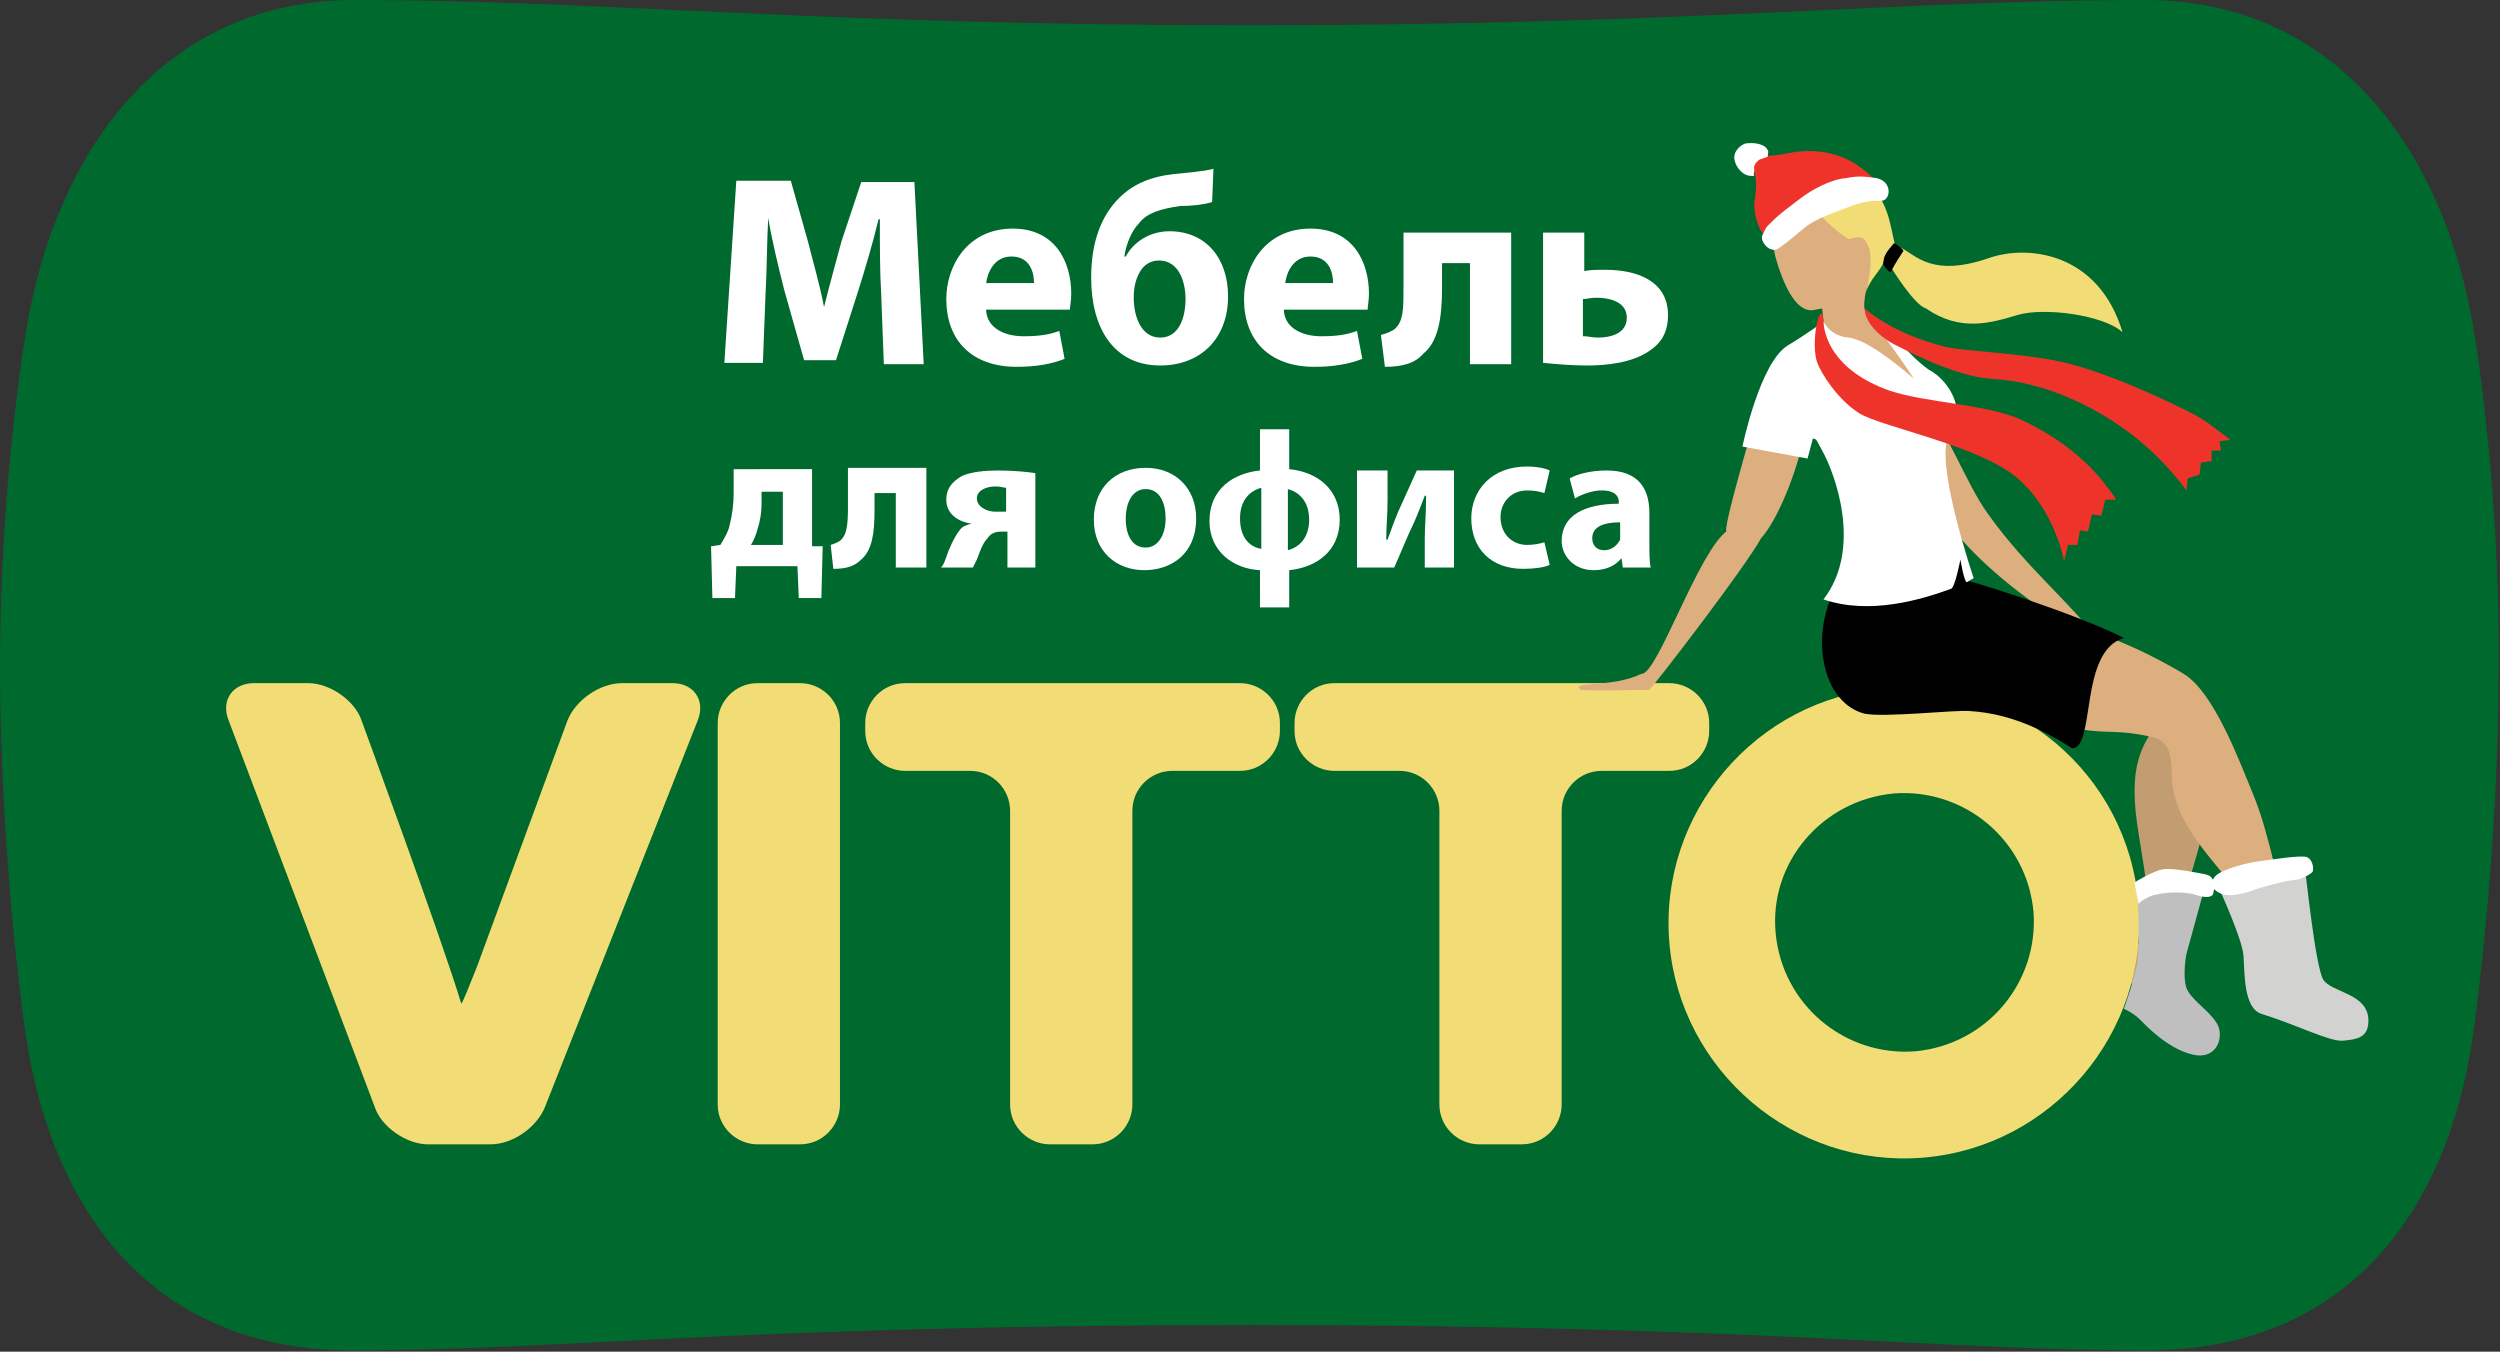 <?xml version="1.0" encoding="utf-8"?>
<!-- Generator: Adobe Illustrator 25.4.1, SVG Export Plug-In . SVG Version: 6.00 Build 0)  -->
<svg version="1.1" xmlns="http://www.w3.org/2000/svg" xmlns:xlink="http://www.w3.org/1999/xlink" x="0px" y="0px"
	 viewBox="0 0 188.1 101.7" style="enable-background:new 0 0 188.1 101.7;" xml:space="preserve">
<rect x="0" y="0" width="188.1" height="101.7" fill="#333333" stroke="none"/>
<style type="text/css">
	.st0{fill:#00692D;}
	.st1{fill:#C29D71;}
	.st2{fill:#F2DC75;}
	.st3{fill:#DDAF7F;}
	.st4{fill:#FFFFFF;}
	.st5{fill:#EE332A;}
	.st6{fill:#D2D2D1;}
	.st7{fill:#BFBFBF;}
</style>
<g id="Layer_1">
	<g>
		<path class="st0" d="M186.1,24.7C183.9,11.5,175.9,0,161.4,0C143,0,126.9,1.9,94.1,1.9C61.2,1.9,45.1,0,26.7,0
			C12.2,0,4.2,11.5,2,24.7c0,0-2,11.3-2,25.4c0,14,1.8,26.8,1.8,26.8c1.7,13.2,8.9,24.7,24.7,24.7c15.8,0,29.3-1.9,67.5-1.9
			c38.1,0,51.7,1.9,67.5,1.9c15.9,0,23.1-11.5,24.7-24.7c0,0,1.8-12.8,1.8-26.8C188.1,36.1,186.1,24.7,186.1,24.7z"/>
		<path class="st1" d="M166.2,60c0.2-1.4,0.5-3.5,0.6-5.5c-0.1,0-0.1-0.1-0.2-0.1c-1.8-1.1-3.8-1.9-5.8-2.6c0.2,0.2,0.5,0.4,0.7,0.6
			c0.8,0.8,1.1,1.4,0,3.3c-1.8,3.2-0.4,7.1,0,11c0.1,0.9-0.2,3.4-0.6,4.3c-0.3,0.6-0.9,0.5-1.2,1.1c-0.6,1.1-0.2,1.4,1,2.1
			c0.4,0.2,2.2,1.4,2.6,2.9c0.1,0.5,1.3,0,1.4,0.3c0.1,0.8-0.3,0.3,0,0c0.4-0.6-1.8-3.6-1.4-6.2C164.3,67,165.8,63.6,166.2,60z"/>
		<path class="st2" d="M32.2,86.1c-1.6,0-3.5-1.3-4-2.8L17.2,54.2c-0.6-1.5,0.3-2.8,1.9-2.8h4.1c1.6,0,3.5,1.3,4,2.8
			c0,0,6.2,16.9,7.5,21.3l0,0c0.1,0,0.6-1.3,1.2-2.8l6.8-18.5c0.6-1.5,2.4-2.8,4.1-2.8h3.8c1.6,0,2.5,1.3,1.9,2.8L41,83.3
			c-0.6,1.5-2.4,2.8-4.1,2.8H32.2z"/>
		<path class="st2" d="M60.2,51.4c1.6,0,3,1.3,3,3v28.7c0,1.6-1.3,3-3,3h-3.2c-1.6,0-3-1.3-3-3V54.4c0-1.6,1.3-3,3-3H60.2z"/>
		<path class="st2" d="M76,61c0-1.6-1.3-3-3-3h-4.9c-1.6,0-3-1.3-3-3v-0.6c0-1.6,1.3-3,3-3h25.2c1.6,0,3,1.3,3,3V55c0,1.6-1.3,3-3,3
			h-5.1c-1.6,0-3,1.3-3,3v22.1c0,1.6-1.3,3-3,3H79c-1.6,0-3-1.3-3-3V61z"/>
		<path class="st2" d="M108.3,61c0-1.6-1.3-3-3-3h-4.9c-1.6,0-3-1.3-3-3v-0.6c0-1.6,1.3-3,3-3h25.2c1.6,0,3,1.3,3,3V55
			c0,1.6-1.3,3-3,3h-5.1c-1.6,0-3,1.3-3,3v22.1c0,1.6-1.3,3-3,3h-3.2c-1.6,0-3-1.3-3-3V61z"/>
		<path class="st2" d="M142.5,59.7c5.3-0.4,10,3.5,10.5,8.9c0.4,5.3-3.5,10-8.9,10.5c-5.3,0.4-10-3.5-10.5-8.9
			C133.1,64.9,137.1,60.2,142.5,59.7 M141.8,51.8c-9.7,0.8-17,9.4-16.2,19.1c0.8,9.7,9.4,17,19.1,16.2c9.7-0.8,17-9.4,16.2-19.1
			C160.1,58.2,151.5,51,141.8,51.8L141.8,51.8z"/>
		<path class="st3" d="M144.5,30.1c2.2,2.5,3.3,6.1,5.1,8.6c3,4.2,6.5,6.9,8.6,9.9c-5.8-3.1-16-10.3-14.1-18
			c0.4-0.1,1.3-0.7,1.6-0.5"/>
		<path class="st3" d="M136.3,26.2l0.9-2l-0.1-1c0,0,0.6-0.1-0.5,0.1c-0.7,0.2-1.9-0.1-3-3.9c-0.2-0.8-0.4-2.4-0.2-3.1
			c1-2.9,3.3-3.4,6-2.8c2,0.6,2.1,2,2.6,3.9c0.6,2.1-1.5,2.8-1.7,5.1c-0.2,1.3,0.5,1.6,1.1,2c0.5,0.3,2.4,2.5,2.4,2.5l1.8,3.7
			L136.3,26.2z"/>
		<path class="st3" d="M124.1,51.9c0.5-0.5,7.2-9.2,8.4-11.4c1.3-1.4,3-5.6,3.5-9c0.4-3.4-3.4-1.7-3.1-2.8
			c0.3-1.1-3.8,12.5-2.9,11.2c-2.2,1.5-5.3,10.9-6.5,10.8c-2.3,1.1-5.3,0.5-4.6,1.2C119.8,52,123.6,51.9,124.1,51.9z"/>
		<path class="st3" d="M150.6,48.8c0.7-1.5,1.6-2.8,3.5-2.3c3.9,1,7,2.3,10.2,4.2c2.3,1.4,4.2,6.6,5.2,9c1.4,3.4,1.8,7,3.2,11
			c0.9,2.5,4,4.8,4,5.6c-0.1,0.5-1,0.8-1.5,0.1c-0.2-0.2,0.4,0.4,0,0c-1.1-1-2.9-1.8-3.3-1.8c-1.4,0-1.9,0-1.9-1.3
			c0-0.6,0.6-0.8,0.5-1.5c-0.1-0.9-1.1-3.3-1.6-4c-2.4-3.2-5.5-5.9-5.5-9.6c0-2.1-0.6-2.6-1.7-2.8c-2.4-0.5-2.9-0.2-5-0.5
			c-2.1-0.3-3.3,0-5-1.2c-0.7-0.5-1.8-0.1-2.1-0.9C149.2,51.6,150.1,49.8,150.6,48.8z"/>
		<path d="M159.8,48c-3.4,1-2.1,8.3-3.9,8.3c-1.4-0.9-4.2-2.6-7.7-2.8c-1.1-0.1-6.4,0.5-7.9,0.2c-3.1-0.8-4-5.4-2.5-8.8
			c1.9-4.2,1.1-5.8,1.1-5.8l7.4-1l1.7,5.6C148,43.6,156.3,46.2,159.8,48z"/>
		<path class="st4" d="M137.2,45.1c3-3.9,0.8-9.6-0.1-11.2c-0.4-0.7-0.4-0.9-0.7-0.9l-0.4,1.5l-4.9-0.9c0,0,1.3-6.3,3.4-7.6
			c1.5-0.9,2.7-1.8,2.7-1.8s0.5,1.1,1.9,1.2c0.7,0.1,2,0.6,4.9,3.1c-1.4-2.2-2.8-3.8-2.6-3.9c0.5-0.3,2,2,3.7,3.2
			c1.7,0.9,2.9,3.3,1.6,4.9c-1.3,1.7,1.8,10.8,1.8,10.8s-0.2,0.1-0.5,0.3c-0.2,0.1-0.5-1.7-0.5-1.7s-0.4,2.1-0.7,2.2
			C144.6,45.1,140.7,46.3,137.2,45.1z"/>
		<path class="st2" d="M140.5,13.6c1.7,1.8,1.7,3.4,2.1,4.9c1.3,0.2,2.2,2.6,7.1,0.9c2.9-1,8.2-0.4,10,5.6c-1.4-1.3-5.9-1.9-7.9-1.3
			c-2,0.6-4.3,1.3-6.9-0.5c-0.8-0.2-2.5-2.8-3.1-3.9c0,1-1.2,1.5-1.5,3.1c0.4-1.5,0.6-3,0.3-3.8c-0.3-0.8-0.6-0.9-1.5-0.6
			c-1.9-1.2-3.6-3.5-3.6-3.5s-2.2,0.5-2,4.4c-0.7-1.4-0.4-3.8,0.1-4.4C136.2,10.6,139.9,13,140.5,13.6z"/>
		<g>
			<path class="st4" d="M66.3,22.1c-0.1-1.6-0.1-3.6-0.1-5.6h-0.1c-0.4,1.7-1,3.7-1.5,5.3l-1.7,5.3h-2.4l-1.5-5.3
				c-0.4-1.6-0.9-3.6-1.2-5.4h0c-0.1,1.8-0.1,4-0.2,5.7l-0.2,5.2h-2.9l0.9-13.7h4.1l1.3,4.6c0.4,1.6,0.9,3.3,1.2,4.9H62
				c0.4-1.6,0.9-3.4,1.3-4.9l1.5-4.5h4l0.7,13.7h-3L66.3,22.1z"/>
			<path class="st4" d="M74.2,23.4c0.1,1.3,1.4,1.9,2.8,1.9c1.1,0,1.9-0.1,2.7-0.4l0.4,2.1c-1,0.4-2.2,0.6-3.6,0.6
				c-3.4,0-5.3-2-5.3-5.1c0-2.5,1.6-5.3,5-5.3c3.2,0,4.4,2.5,4.4,4.9c0,0.5-0.1,1-0.1,1.2H74.2z M77.8,21.3c0-0.8-0.3-2-1.7-2
				c-1.3,0-1.8,1.2-1.9,2H77.8z"/>
			<path class="st4" d="M91.2,15.2c-0.6,0.2-1.6,0.3-2.4,0.3c-1.4,0.2-2.5,0.5-3.1,1.3c-0.6,0.6-1,1.7-1.1,2.5h0.1
				c0.6-1.1,1.8-1.9,3.3-1.9c2.7,0,4.4,2,4.4,4.9c0,3.2-2.1,5.2-5.1,5.2c-3.5,0-5.2-2.8-5.2-6.6c0-2.6,0.7-4.6,2.1-6
				c1-1,2.3-1.6,4.1-1.8c0.9-0.1,2.3-0.2,3-0.4L91.2,15.2z M89.2,22.5c0-1.3-0.5-2.9-2-2.9c-0.6,0-1.1,0.3-1.4,0.8
				c-0.3,0.5-0.5,1.1-0.5,2c0,1.3,0.5,3,2,3C88.7,25.4,89.2,23.9,89.2,22.5L89.2,22.5z"/>
			<path class="st4" d="M96.6,23.4c0.1,1.3,1.4,1.9,2.8,1.9c1.1,0,1.9-0.1,2.7-0.4l0.4,2.1c-1,0.4-2.2,0.6-3.6,0.6
				c-3.4,0-5.3-2-5.3-5.1c0-2.5,1.6-5.3,5-5.3c3.2,0,4.4,2.5,4.4,4.9c0,0.5-0.1,1-0.1,1.2H96.6z M100.3,21.3c0-0.8-0.3-2-1.7-2
				c-1.3,0-1.8,1.2-1.9,2H100.3z"/>
			<path class="st4" d="M113.7,17.5v9.9h-3.1v-7.6h-2.1v1.8c0,2.4-0.3,4.1-1.4,5c-0.6,0.7-1.5,1-2.9,1l-0.3-2.4
				c0.4-0.1,0.9-0.3,1.1-0.5c0.6-0.6,0.6-1.5,0.6-3.2v-4H113.7z"/>
			<path class="st4" d="M119.2,17.5v2.9c0.4-0.1,1-0.1,1.6-0.1c2.3,0,4.7,0.8,4.7,3.4c0,1.3-0.5,2.1-1.4,2.7
				c-1.3,0.9-3.2,1.1-4.7,1.1c-1.1,0-2.3-0.1-3.3-0.2v-9.8H119.2z M119.2,25.3c0.3,0,0.6,0.1,1,0.1c1,0,2.2-0.3,2.2-1.5
				c0-1.2-1.3-1.5-2.3-1.5c-0.4,0-0.7,0.1-1,0.1V25.3z"/>
			<path class="st4" d="M61.1,35.4v5.7l0.8,0l-0.1,3.9h-1.7l-0.1-2.4h-4.6l-0.1,2.4h-1.7l-0.1-3.9l0.7-0.1c0.3-0.5,0.6-1,0.7-1.5
				c0.2-0.8,0.3-1.6,0.3-2.4v-1.8H61.1z M57.3,37.9c0,0.6-0.1,1.3-0.3,1.9c-0.1,0.4-0.3,0.9-0.5,1.2h2.4v-4h-1.6V37.9z"/>
			<path class="st4" d="M69.7,35.4v7.3h-2.3v-5.6h-1.6v1.3c0,1.8-0.2,3-1,3.7c-0.5,0.5-1.1,0.7-2.1,0.7l-0.2-1.8
				c0.3-0.1,0.6-0.2,0.8-0.4c0.4-0.4,0.5-1.1,0.5-2.4v-3H69.7z"/>
			<path class="st4" d="M78,42.7h-2.2V40h-0.5c-0.5,0-0.8,0.2-1,0.5c-0.4,0.4-0.6,1.1-0.8,1.6c-0.1,0.2-0.2,0.4-0.3,0.6h-2.4
				c0.2-0.2,0.3-0.5,0.4-0.8c0.2-0.6,0.6-1.5,1-2c0.2-0.3,0.5-0.4,0.9-0.5v0c-0.8-0.1-1.9-0.6-1.9-1.8c0-0.9,0.5-1.4,1.2-1.8
				c0.7-0.3,1.7-0.4,2.7-0.4c1.1,0,2.2,0.1,2.8,0.2V42.7z M75.7,36.7c-0.2,0-0.4-0.1-0.8-0.1c-0.7,0-1.4,0.3-1.4,0.9
				c0,0.6,0.7,1,1.4,1c0.4,0,0.6,0,0.8,0V36.7z"/>
			<path class="st4" d="M90,39c0,2.7-1.9,3.9-3.9,3.9c-2.1,0-3.8-1.4-3.8-3.8c0-2.4,1.6-3.9,3.9-3.9C88.5,35.2,90,36.8,90,39z
				 M84.7,39c0,1.3,0.5,2.2,1.5,2.2c0.9,0,1.5-0.9,1.5-2.2c0-1.1-0.4-2.2-1.5-2.2C85.1,36.8,84.7,38,84.7,39z"/>
			<path class="st4" d="M97,32.2l0,3.1c2.1,0.2,3.8,1.5,3.8,3.8c0,2.4-1.8,3.6-3.8,3.8l0,2.8h-2.2l0-2.8c-2-0.1-3.8-1.4-3.8-3.7
				c0-2.4,1.8-3.6,3.8-3.8l0-3.1H97z M94.9,36.7c-1.1,0.3-1.6,1.2-1.6,2.3c0,1.2,0.5,2.1,1.6,2.3V36.7z M96.9,41.4
				c1.1-0.3,1.6-1.2,1.6-2.3c0-1.1-0.5-2-1.6-2.3V41.4z"/>
			<path class="st4" d="M104.4,35.4v2.2c0,1.2-0.1,2-0.1,3l0.1,0c0.3-0.8,0.5-1.4,0.8-2.1l1.4-3.1h2.8v7.3h-2.2v-2.2
				c0-1.1,0.1-1.6,0.1-3.2h-0.1c-0.3,0.8-0.5,1.3-0.8,2c-0.5,1-1,2.3-1.5,3.4h-2.8v-7.3H104.4z"/>
			<path class="st4" d="M116.6,42.5c-0.4,0.2-1.2,0.3-2,0.3c-2.4,0-3.9-1.5-3.9-3.8c0-2.1,1.5-3.9,4.2-3.9c0.6,0,1.3,0.1,1.7,0.3
				l-0.4,1.7c-0.3-0.1-0.7-0.2-1.3-0.2c-1.2,0-2,0.9-2,2c0,1.3,0.9,2.1,2,2.1c0.5,0,1-0.1,1.3-0.2L116.6,42.5z"/>
			<path class="st4" d="M124.1,40.9c0,0.7,0,1.4,0.1,1.8h-2.1L122,42h0c-0.5,0.6-1.2,0.9-2.1,0.9c-1.5,0-2.4-1.1-2.4-2.2
				c0-1.9,1.7-2.8,4.3-2.8v-0.1c0-0.4-0.2-0.9-1.3-0.9c-0.7,0-1.5,0.3-2,0.6l-0.4-1.5c0.5-0.3,1.5-0.6,2.8-0.6
				c2.4,0,3.2,1.4,3.2,3.2V40.9z M121.9,39.3c-1.2,0-2.1,0.3-2.1,1.2c0,0.6,0.4,0.9,0.9,0.9c0.6,0,1-0.4,1.2-0.8c0-0.1,0-0.3,0-0.4
				V39.3z"/>
		</g>
		<path d="M142.5,18.3c-0.5,0.6-0.8,0.9-0.8,1.6c0.2,0.3,0.5,0.7,0.6,0.5c0.3-0.6,0.7-1.2,0.9-1.5C143.3,18.8,142.6,18.3,142.5,18.3
			"/>
	</g>
</g>
<g id="Layer_2">
	<path class="st5" d="M132,12.3c0.4-1.1-0.3-0.2,2.7-0.8c1.5-0.3,3.2-0.1,4.5,0.6c1.3,0.7,2,1.6,2,1.6c-2.1,1.1-3.8,0.5-4.6,1.2
		c-1.1,1-1.8,0.8-2.2,1.4c-0.5,0.7-0.5,1.1-1.1,1.5c-0.7,0.4-1.4-1.5-1.3-2.6C132.4,12.8,131.7,13,132,12.3z"/>
	<path class="st4" d="M141.2,13.4c1.3,0.3,1,1.8,0.3,1.7c-0.4,0-1.2,0-2.2,0.4c-1,0.4-2.7,0.9-3.6,1.7c-1,0.8-1.3,1.1-1.9,1.5
		c-0.7,0.4-1.4-0.6-1.2-1c0.4-0.8,0.2-0.5,0.8-1.1c0.6-0.6,1.2-1,2.1-1.7c0.8-0.6,2.2-1.4,3.4-1.5C139.9,13.2,140.4,13.3,141.2,13.4
		z"/>
	<path class="st4" d="M133,11.3c0.1,0.1,0,0.3,0,0.5c-0.1,0-0.5,0.2-0.6,0.2c-0.3,0.2-0.5,0.5-0.4,0.8c0,0-0.1,0.4,0,0.4
		c-0.1,0.1-0.4,0-0.5,0c-0.4-0.1-0.9-0.6-1-1.2c-0.1-0.5,0.3-1,0.8-1.2C131.9,10.7,132.8,10.8,133,11.3z"/>
	<path class="st5" d="M158.2,36.2c-1.1-1.4-3.2-3.3-6.3-4.7c-2.6-1.1-7-1.2-9.7-2.1c-4.3-1.5-5-4.2-5-5.3c0,0-0.1-1.3-0.5,0.2
		c-0.1,0.5-0.3,1.9,0,2.9c0.3,0.9,1.6,2.9,3.2,3.9c1.6,1,8.9,2.4,11.8,4.8c2.9,2.4,3.6,6.3,3.6,6.3l0.3-1.2l0.7,0l0.2-1.1l0.6,0.1
		l0.3-1.3l0.7,0.1l0.3-1.2l0.8,0C159.1,37.4,159.3,37.6,158.2,36.2z"/>
	<path class="st5" d="M140.3,23.2c0,0,2,1.9,6.1,2.9c1.2,0.3,5.9,0.5,8.6,1.1c3.8,0.8,9.6,3.7,10.3,4.1c0.9,0.5,2.5,1.8,2.5,1.8
		l-0.8,0.1l0.1,0.7l-0.7,0l0,0.8l-0.8,0.1l-0.1,0.9l-0.9,0.3l-0.1,0.9c0,0-1.5-2.2-4.1-4.2c-2.6-2-6.5-4-10.6-4.2
		c-2.8-0.2-6.5-2.2-7.3-2.6S140.3,24.4,140.3,23.2z"/>
	<path class="st6" d="M166.9,66.7c0,0,1.8,3.9,1.9,5.2c0.1,1.4,0,4,1.4,4.4c2.6,0.8,5.1,2.1,6.1,2c1-0.1,1.9-0.2,1.9-1.5
		c0-2.1-2.8-2.1-3.4-3.1c-0.6-1-1.3-8-1.4-8.5C173.4,64.7,166.9,66.7,166.9,66.7z"/>
	<path class="st7" d="M165.9,66.7l-1.4,5.1c0,0-0.3,1.6,0,2.5s1.7,1.7,2.3,2.7c0.6,1,0,2.9-2,2.3c-1.8-0.5-3.3-2.1-3.8-2.6
		c-0.5-0.5-1.2-0.8-1.2-0.8s0.8-2.2,1-3.5c0.2-1.4,0.1-4.3,0-5.2S165.9,66.7,165.9,66.7z"/>
	<path class="st4" d="M166.7,65.9c-0.3,0.3-0.4,0.8,0,1.1c0.6,0.5,1.5,0.4,2.5,0.1c1-0.4,3.1-0.9,3.5-0.9s1.1-0.4,1.3-0.6
		c0.1-0.3,0-0.9-0.4-1.1c-0.4-0.2-2.8,0.2-3.6,0.3C169.1,64.9,167.2,65.4,166.7,65.9z"/>
	<path class="st4" d="M160.6,66.4l0.3,1.6c0,0,0.6-0.6,1.4-0.7c0.7-0.2,2.2-0.2,2.8,0s1.2,0.3,1.4,0c0.1-0.3,0.3-1.3-0.5-1.5
		c-0.5-0.1-2.4-0.5-3.2-0.4C162,65.5,160.6,66.4,160.6,66.4z"/>
</g>
</svg>
